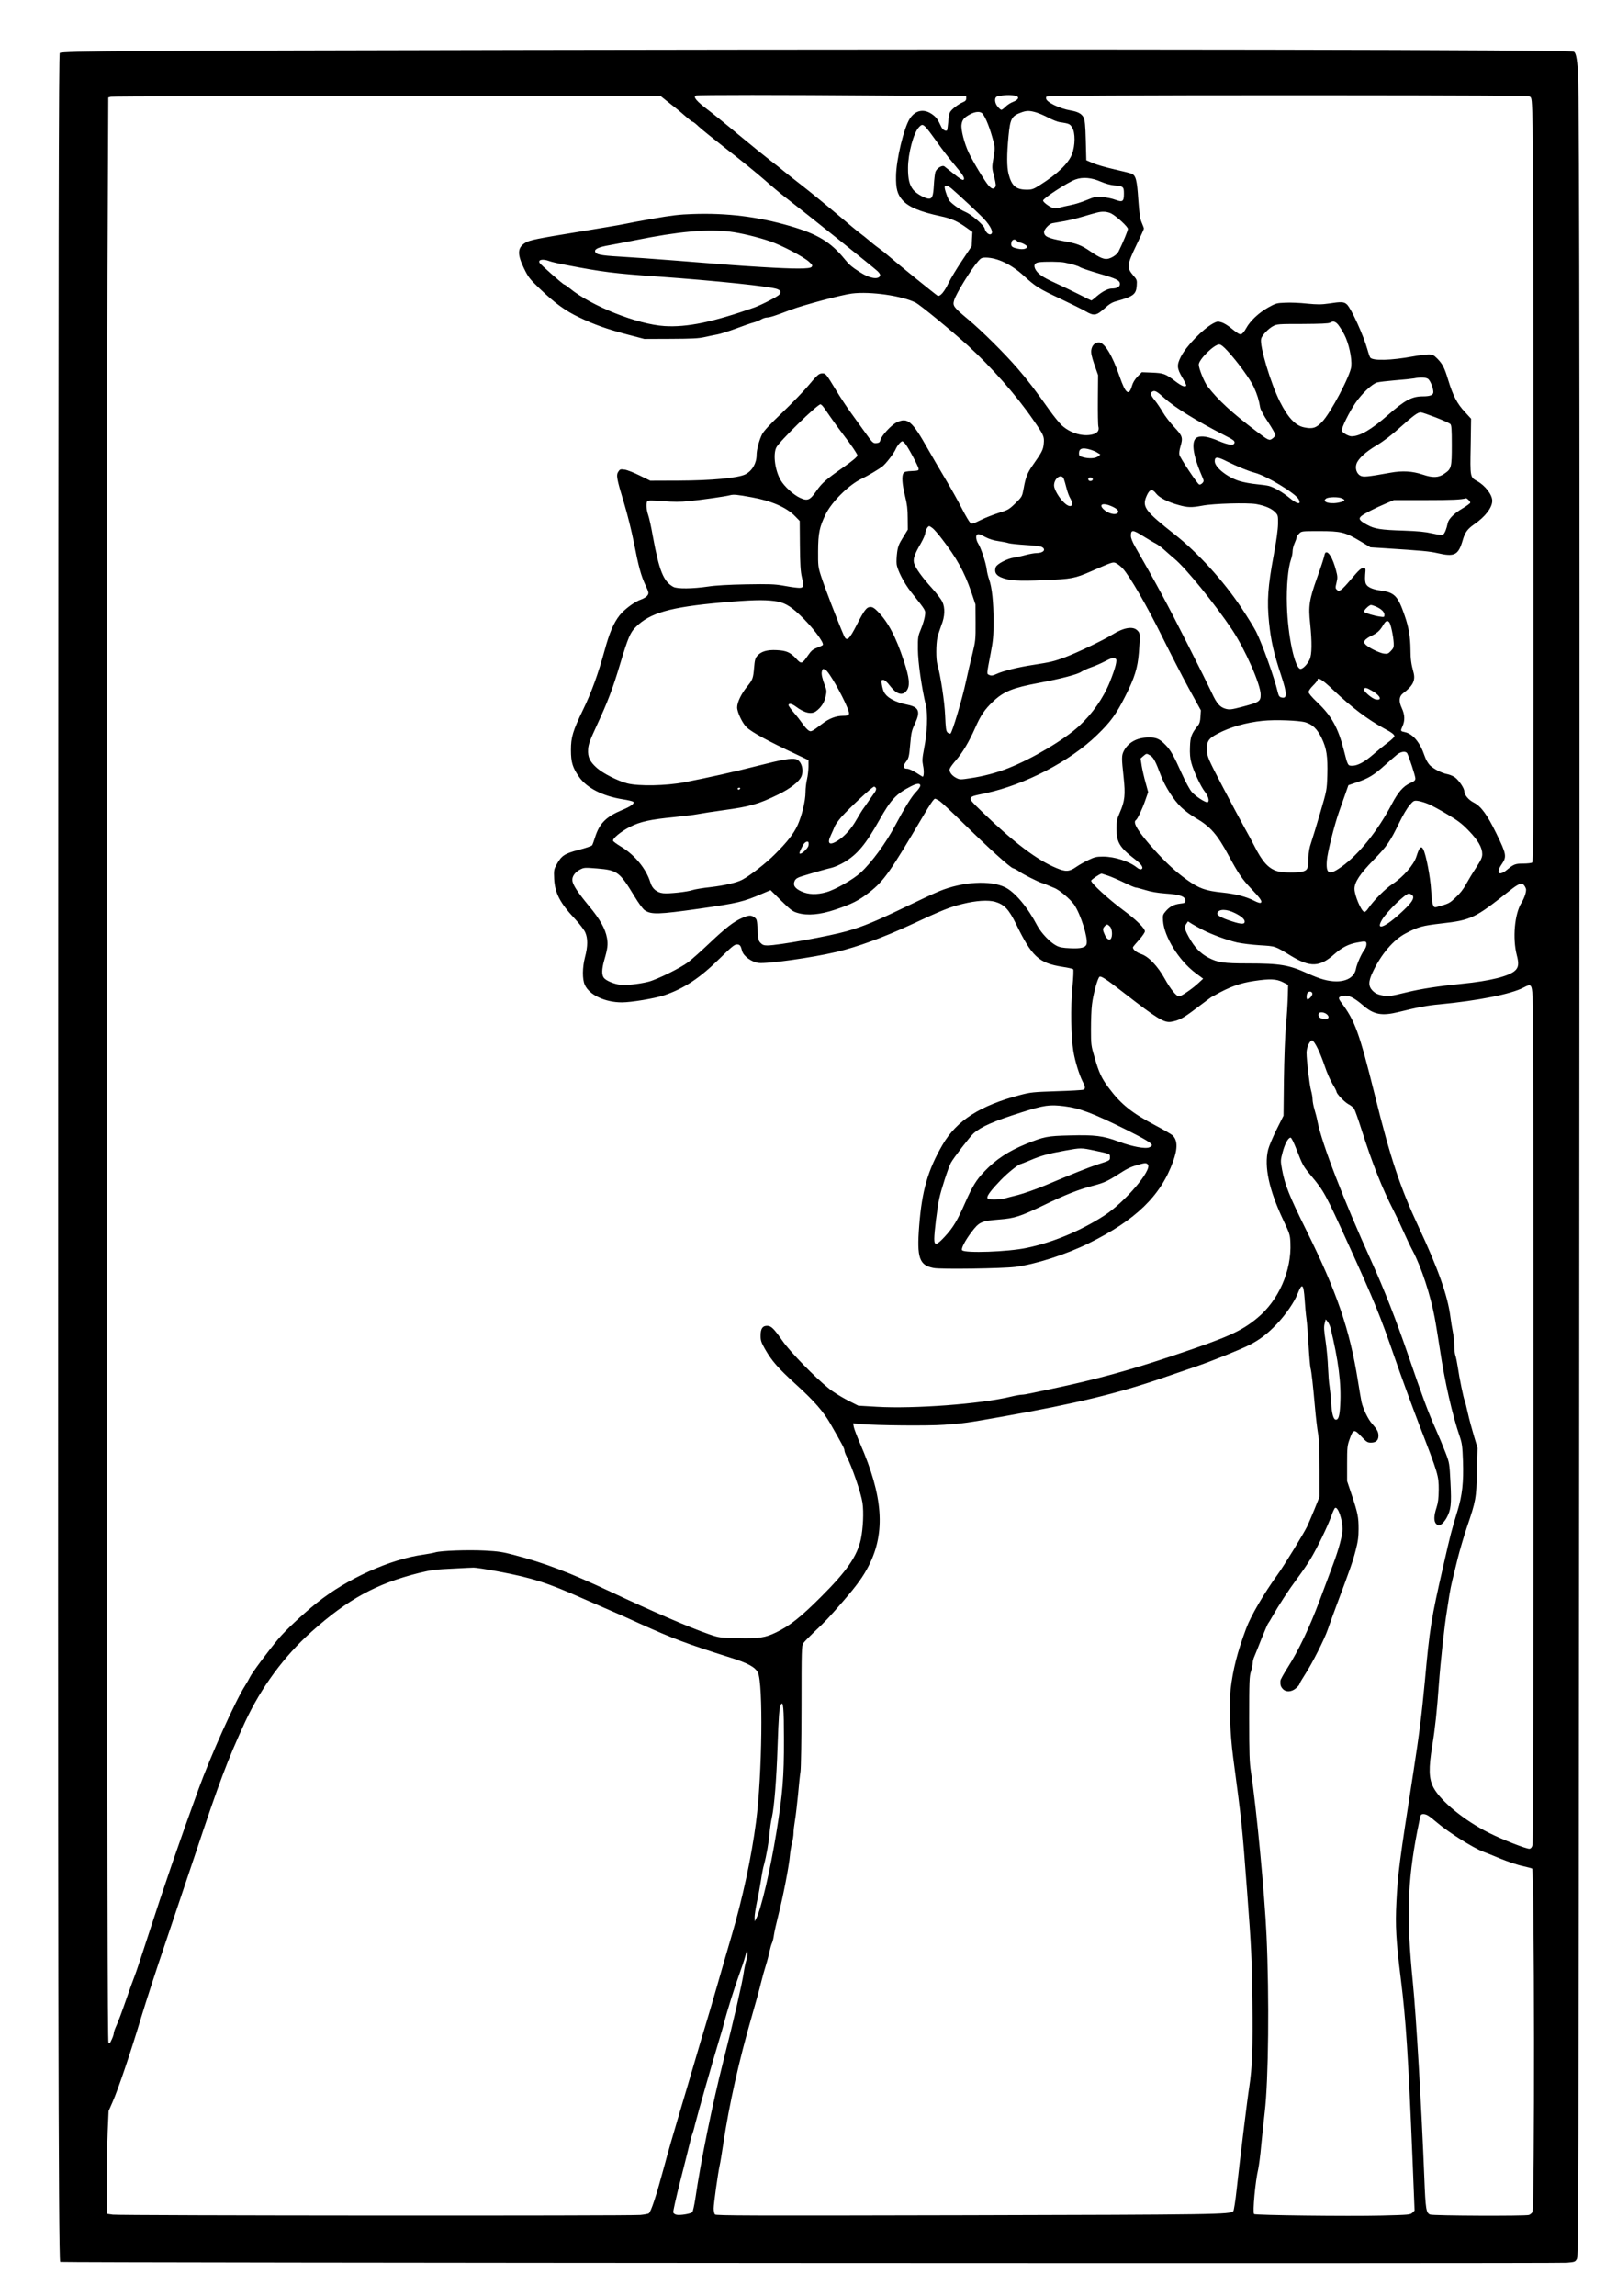 <?xml version="1.0" encoding="UTF-8" standalone="yes"?>
<svg version="1.0" xmlns="http://www.w3.org/2000/svg" width="1215pt" height="1725pt" viewBox="0 0 1620 2300" preserveAspectRatio="xMidYMid meet">
  <g transform="translate(0,2300) scale(0.1,-0.1)" fill="#000000" stroke="none">
    <path d="M5265 22500 c-3952 -7 -4635 -11 -4666 -30 -11 -7 -14 -1702 -16
-9667 -4 -9170 2 -12441 20 -12460 10 -9 14973 -17 15095 -8 80 7 83 8 100 38
16 30 17 498 23 8422 7 9085 4 13283 -12 13490 -10 138 -22 190 -43 198 -51
20 -4651 27 -10501 17z m3553 -457 l862 -6 0 -24 c0 -17 -9 -27 -36 -38 -44
-18 -110 -70 -126 -98 -7 -12 -15 -57 -18 -99 -4 -43 -9 -80 -12 -84 -13 -12
-45 7 -57 34 -36 78 -52 100 -96 130 -81 55 -164 38 -219 -45 -60 -91 -137
-410 -139 -578 -2 -124 13 -181 65 -240 60 -68 173 -116 383 -161 101 -21 167
-50 251 -110 l66 -47 -4 -72 -3 -71 -97 -145 c-53 -79 -114 -180 -134 -222
-44 -92 -87 -142 -112 -128 -19 11 -395 315 -487 395 -33 29 -76 63 -95 76
-19 13 -62 46 -95 75 -33 28 -78 64 -100 80 -22 16 -125 101 -229 190 -104 88
-257 213 -340 278 -83 64 -171 134 -195 154 -24 21 -83 67 -130 103 -47 36
-192 153 -321 260 -129 108 -264 217 -300 244 -121 91 -160 136 -127 149 18 8
868 8 1845 0z m1345 0 c54 -8 48 -39 -13 -63 -25 -9 -59 -31 -76 -49 -17 -17
-36 -31 -42 -31 -5 0 -22 14 -36 31 -34 40 -36 96 -3 104 68 14 118 17 170 8z
m5163 -10 c21 -12 22 -20 29 -305 4 -161 8 -1883 8 -3826 2 -3130 0 -3534 -13
-3542 -8 -5 -48 -10 -88 -10 -81 0 -96 -6 -164 -62 -82 -68 -115 -33 -52 57
51 75 46 100 -54 305 -93 190 -153 273 -227 311 -53 27 -95 78 -95 114 0 31
-58 115 -97 141 -18 12 -50 25 -70 29 -57 10 -140 53 -178 90 -20 21 -41 58
-54 97 -44 131 -115 216 -194 234 -47 10 -48 11 -27 57 27 59 25 117 -6 184
-32 68 -28 118 12 148 101 76 128 131 104 215 -21 76 -29 131 -29 222 -1 128
-18 227 -58 341 -69 201 -101 233 -248 253 -73 10 -124 33 -139 63 -10 18 -12
47 -9 94 6 67 6 67 -20 67 -21 0 -45 -22 -117 -107 -101 -119 -122 -135 -147
-110 -15 14 -15 22 -3 71 12 49 11 63 -5 123 -32 121 -76 196 -105 178 -4 -3
-11 -20 -14 -39 -4 -18 -35 -115 -71 -214 -79 -222 -88 -282 -69 -459 19 -185
18 -308 -5 -358 -22 -48 -67 -95 -91 -95 -57 0 -128 327 -137 635 -6 191 11
378 42 465 8 23 15 59 15 79 0 20 9 56 20 80 11 24 20 50 20 58 0 7 11 25 25
38 24 25 26 25 203 25 217 0 259 -10 410 -101 l102 -61 142 -9 c374 -24 449
-31 528 -49 173 -40 210 -21 254 128 22 78 48 113 112 158 113 77 184 169 184
238 0 61 -70 152 -151 197 -71 39 -71 39 -65 350 l4 275 -64 70 c-75 80 -117
160 -164 314 -39 129 -57 163 -110 218 -38 37 -47 42 -89 42 -25 0 -95 -9
-155 -20 -219 -40 -395 -45 -427 -13 -5 5 -18 41 -29 81 -40 143 -162 411
-206 453 -29 27 -57 28 -180 9 -77 -11 -113 -11 -220 -1 -71 8 -169 12 -219 9
-84 -3 -95 -6 -170 -48 -94 -53 -180 -134 -220 -207 -15 -29 -37 -55 -47 -59
-20 -6 -30 0 -113 66 -27 22 -67 46 -89 52 -34 10 -43 9 -80 -10 -104 -56
-272 -228 -326 -336 -42 -83 -39 -116 14 -206 25 -41 42 -78 40 -82 -11 -18
-45 -5 -105 40 -103 79 -121 85 -237 90 l-103 4 -43 -44 c-27 -28 -47 -62 -55
-91 -31 -108 -64 -82 -125 94 -72 210 -151 339 -206 339 -41 0 -70 -29 -77
-76 -4 -31 4 -66 31 -146 l37 -105 -2 -244 c-1 -134 1 -256 5 -271 11 -39 -8
-66 -57 -79 -95 -25 -219 10 -307 88 -25 23 -83 94 -129 159 -141 199 -214
295 -317 414 -133 154 -355 374 -497 493 -146 122 -154 134 -138 190 20 67
168 308 242 392 26 30 37 35 73 35 117 -1 256 -67 380 -180 123 -112 151 -130
375 -235 108 -51 220 -107 249 -124 80 -47 107 -43 185 28 51 46 78 63 124 75
167 47 195 68 201 153 4 58 3 61 -37 107 -64 74 -60 107 34 301 41 85 75 159
75 165 0 6 -10 32 -21 58 -17 38 -24 83 -35 233 -13 198 -25 241 -67 259 -12
6 -90 25 -173 44 -84 19 -181 47 -216 63 l-65 28 -5 196 c-4 156 -9 203 -22
232 -19 38 -56 58 -131 71 -112 19 -245 85 -245 121 0 8 1 16 3 17 14 10 778
14 2622 14 1715 -1 2205 -4 2221 -13z m-8601 -80 c61 -47 131 -106 157 -130
26 -23 52 -43 58 -43 6 0 32 -21 58 -46 26 -25 155 -129 287 -232 132 -102
298 -237 370 -300 71 -63 168 -144 215 -180 229 -177 899 -714 925 -741 24
-26 27 -35 19 -49 -22 -34 -106 -18 -194 39 -84 53 -112 77 -155 130 -142 175
-273 254 -550 335 -325 94 -631 132 -976 120 -130 -4 -215 -14 -395 -46 -126
-22 -258 -47 -294 -55 -36 -8 -234 -41 -440 -75 -430 -70 -503 -85 -546 -111
-80 -49 -84 -112 -16 -254 45 -93 57 -108 160 -207 155 -148 257 -222 397
-288 150 -72 277 -117 486 -172 l164 -43 265 1 c212 1 280 4 340 18 41 9 98
21 126 26 29 5 112 31 185 58 74 28 154 56 179 62 25 7 59 20 76 31 17 10 44
19 60 19 29 1 80 17 239 78 126 47 510 150 610 162 186 23 501 -22 638 -91 48
-25 353 -275 526 -432 232 -212 483 -496 652 -742 107 -154 112 -167 106 -237
-5 -62 -19 -88 -107 -213 -57 -80 -75 -127 -95 -240 -15 -79 -15 -80 -82 -146
-64 -62 -74 -68 -169 -97 -56 -18 -138 -50 -183 -73 -79 -39 -83 -40 -102 -23
-10 9 -47 72 -81 138 -33 67 -109 202 -168 301 -59 99 -138 234 -175 300 -158
280 -202 317 -312 264 -52 -25 -150 -131 -161 -173 -7 -25 -14 -32 -39 -34
-37 -4 -39 -1 -128 123 -36 50 -95 133 -133 185 -38 52 -102 149 -142 215
-104 171 -107 175 -140 175 -35 0 -48 -11 -148 -130 -44 -52 -159 -171 -256
-264 -121 -115 -185 -184 -201 -216 -29 -58 -55 -155 -55 -207 0 -83 -44 -159
-112 -194 -73 -37 -339 -62 -668 -63 l-285 -1 -106 52 c-58 29 -126 56 -151
59 -42 6 -47 4 -63 -20 -23 -35 -18 -67 56 -311 34 -112 77 -285 99 -396 48
-247 72 -334 117 -431 34 -73 35 -79 20 -102 -9 -13 -37 -31 -62 -40 -65 -21
-168 -98 -217 -159 -61 -78 -102 -174 -152 -357 -62 -226 -131 -418 -215 -590
-102 -211 -121 -275 -121 -403 0 -123 17 -177 83 -271 77 -109 235 -190 435
-222 54 -8 101 -20 107 -25 16 -16 -25 -47 -111 -82 -164 -69 -229 -134 -274
-279 -11 -35 -23 -68 -28 -75 -4 -7 -65 -28 -135 -46 -144 -38 -172 -58 -222
-149 -25 -46 -27 -56 -23 -141 7 -143 60 -244 210 -403 44 -47 89 -106 101
-132 27 -60 27 -140 -2 -249 -27 -104 -28 -222 -2 -278 45 -101 204 -175 371
-175 96 0 328 39 425 71 197 67 357 172 556 369 115 113 147 140 170 140 32 0
40 -10 54 -65 13 -51 93 -110 163 -120 85 -11 537 52 782 110 213 51 465 143
740 270 324 151 395 179 524 211 138 34 256 41 327 21 91 -27 137 -76 209
-223 159 -327 227 -390 464 -428 55 -8 103 -19 108 -24 5 -5 2 -83 -8 -183
-19 -198 -14 -495 10 -639 16 -99 58 -234 92 -302 29 -56 30 -73 7 -83 -10 -4
-130 -11 -268 -15 -233 -8 -258 -10 -365 -38 -402 -106 -634 -255 -776 -497
-147 -252 -208 -461 -235 -815 -25 -320 1 -394 146 -421 73 -14 685 -5 815 11
204 26 508 124 736 236 474 234 723 476 847 821 47 131 45 213 -6 261 -12 11
-87 55 -167 97 -242 128 -349 214 -471 377 -73 98 -99 153 -143 307 -35 118
-36 129 -36 284 0 89 4 200 10 245 12 103 58 272 77 279 18 7 71 -28 243 -162
332 -258 403 -301 472 -290 81 14 121 35 255 137 75 57 142 106 149 111 8 4
22 11 32 17 147 84 258 124 395 144 159 24 223 21 288 -11 l54 -28 -3 -120
c-2 -66 -10 -199 -19 -295 -9 -101 -17 -327 -20 -535 l-4 -360 -70 -140 c-38
-77 -76 -167 -84 -200 -42 -168 9 -405 152 -707 64 -135 68 -148 71 -226 13
-280 -119 -579 -332 -754 -161 -133 -297 -194 -841 -376 -428 -144 -781 -241
-1194 -328 -91 -19 -195 -41 -231 -49 -36 -8 -78 -15 -94 -15 -15 0 -65 -9
-110 -20 -303 -73 -970 -123 -1340 -101 l-187 11 -111 56 c-61 32 -145 84
-186 118 -135 108 -384 363 -460 472 -93 132 -116 154 -158 154 -45 0 -64 -29
-64 -100 0 -47 7 -67 43 -131 70 -122 131 -192 317 -361 178 -162 270 -268
339 -388 119 -208 141 -249 141 -266 0 -11 9 -37 20 -58 54 -100 146 -369 161
-468 14 -94 6 -256 -16 -363 -36 -170 -140 -321 -400 -580 -203 -203 -313
-290 -450 -356 -110 -53 -167 -62 -385 -57 -184 4 -185 4 -295 42 -197 69
-547 220 -975 421 -412 194 -661 289 -970 370 -113 30 -160 37 -292 44 -171 9
-443 -1 -497 -18 -19 -6 -70 -15 -115 -22 -335 -45 -770 -242 -1072 -484 -143
-115 -315 -276 -388 -364 -99 -119 -263 -339 -282 -380 -9 -19 -31 -58 -49
-86 -97 -152 -342 -695 -466 -1036 -189 -518 -344 -970 -494 -1434 -69 -214
-135 -412 -147 -440 -11 -27 -51 -137 -88 -245 -37 -107 -79 -220 -94 -250
-14 -30 -26 -64 -26 -75 0 -11 -9 -40 -21 -64 -15 -35 -22 -42 -32 -32 -9 9
-13 1717 -15 7969 -1 4376 1 8758 5 9737 l8 1779 25 7 c14 4 1258 7 2765 8
l2741 1 109 -87z m3656 -79 c30 -9 86 -33 124 -54 39 -20 90 -41 115 -44 93
-14 99 -17 122 -54 32 -51 31 -180 -2 -266 -35 -92 -146 -199 -319 -308 -67
-43 -81 -48 -133 -48 -109 0 -152 37 -183 155 -19 73 -19 195 -1 383 17 177
31 201 134 238 49 17 78 17 143 -2z m-539 -11 c34 -39 77 -149 113 -287 13
-53 13 -69 -2 -157 -16 -97 -16 -101 7 -189 18 -72 20 -93 10 -105 -19 -23
-35 -18 -68 19 -38 44 -152 233 -197 327 -44 94 -79 229 -72 281 6 48 27 72
87 104 54 28 101 30 122 7z m-564 -141 c15 -15 61 -77 104 -137 42 -61 117
-159 168 -220 102 -121 119 -150 103 -166 -7 -7 -36 10 -94 57 -46 37 -90 72
-97 77 -22 17 -80 -20 -91 -57 -5 -17 -12 -75 -15 -129 -6 -109 -16 -137 -49
-137 -37 0 -125 49 -156 87 -40 48 -55 111 -54 223 1 144 55 347 108 404 30
33 40 33 73 -2z m1751 -542 c45 -19 98 -34 135 -37 90 -8 96 -13 96 -82 0 -80
-12 -89 -86 -62 -30 12 -88 24 -127 27 -67 6 -78 4 -160 -30 -48 -20 -120 -43
-160 -50 -40 -8 -91 -20 -114 -26 -34 -10 -49 -10 -74 1 -36 14 -89 56 -89 70
0 22 246 183 325 211 73 27 161 19 254 -22z m-1492 -72 c67 -57 276 -252 317
-296 76 -81 104 -146 71 -159 -21 -7 -52 23 -60 58 -7 33 -133 141 -193 166
-59 24 -151 92 -166 121 -23 44 -47 123 -41 133 11 17 34 9 72 -23z m1595
-246 c55 -29 168 -133 168 -155 0 -17 -47 -132 -93 -225 -14 -29 -57 -60 -98
-72 -43 -13 -87 5 -185 72 -90 62 -137 80 -269 103 -154 28 -195 46 -195 91 0
27 52 82 83 88 12 2 64 11 114 20 51 9 132 28 180 43 160 47 178 52 218 52 23
1 57 -7 77 -17z m-3822 -182 c113 -14 282 -55 405 -97 118 -41 330 -152 389
-204 35 -32 39 -38 27 -53 -18 -21 -167 -21 -496 -1 -262 16 -323 21 -870 65
-203 16 -455 34 -560 40 -191 11 -237 21 -243 52 -5 25 41 44 144 62 49 9 166
31 259 50 436 88 719 113 945 86z m2880 -95 c7 -8 19 -15 27 -15 20 0 73 -29
73 -40 0 -23 -43 -33 -97 -20 -58 12 -69 25 -59 65 7 28 36 34 56 10z m-4685
-201 c22 -8 99 -26 170 -39 357 -69 483 -85 915 -115 573 -41 1133 -99 1198
-126 26 -11 33 -19 30 -36 -2 -18 -26 -35 -103 -75 -55 -29 -125 -61 -155 -72
-421 -148 -675 -201 -903 -187 -272 17 -733 201 -949 378 -26 21 -50 38 -55
38 -11 0 -236 198 -247 217 -18 33 33 42 99 17z m5161 -14 c82 -17 140 -35
155 -47 8 -6 89 -34 181 -61 186 -54 218 -70 218 -107 0 -28 -30 -45 -81 -45
-39 0 -96 -30 -154 -80 -25 -22 -48 -40 -50 -40 -3 0 -60 28 -128 63 -67 34
-176 86 -242 116 -124 56 -175 93 -196 142 -14 35 -1 56 39 62 56 8 211 7 258
-3z m2736 -617 c14 -16 44 -62 66 -104 45 -87 78 -235 70 -320 -9 -90 -205
-463 -293 -555 -59 -62 -97 -73 -183 -54 -86 19 -159 98 -239 256 -93 185
-206 562 -188 631 8 34 72 101 119 126 39 21 54 22 296 22 177 1 261 4 275 13
31 18 49 14 77 -15z m-1102 -270 c103 -113 227 -284 263 -363 33 -73 50 -128
62 -201 3 -21 36 -83 81 -149 41 -63 73 -120 72 -128 -2 -8 -15 -24 -29 -34
-32 -24 -39 -21 -154 66 -251 189 -392 319 -497 456 -34 44 -88 179 -88 218 0
51 153 202 205 202 16 0 43 -21 85 -67z m2007 -278 c22 -16 53 -92 53 -132 0
-30 -32 -43 -104 -43 -111 0 -181 -38 -353 -189 -164 -144 -279 -211 -362
-211 -30 0 -89 33 -98 55 -8 21 75 190 138 281 65 94 167 190 216 203 20 6
102 15 182 22 80 6 164 15 186 19 65 13 119 11 142 -5z m-2642 -192 c105 -95
322 -229 603 -373 87 -44 103 -56 100 -74 -5 -32 -57 -26 -163 19 -97 41 -164
52 -207 36 -68 -26 -52 -169 43 -388 22 -50 22 -53 5 -72 -10 -11 -24 -17 -32
-14 -19 7 -189 263 -198 297 -4 15 0 49 9 78 28 95 24 109 -59 198 -41 44 -94
112 -117 152 -23 40 -60 94 -81 120 -42 51 -47 72 -21 87 23 12 44 1 118 -66z
m-3423 -80 c9 -10 41 -56 73 -103 32 -47 93 -131 136 -187 80 -103 139 -191
139 -205 0 -13 -53 -58 -150 -125 -163 -114 -207 -153 -259 -228 -66 -96 -90
-106 -165 -72 -66 30 -157 113 -194 176 -57 97 -79 257 -45 328 28 59 411 433
443 433 4 0 14 -8 22 -17z m6142 -114 c72 -28 138 -58 146 -66 12 -11 15 -48
15 -211 0 -224 -4 -238 -72 -285 -60 -43 -117 -45 -218 -11 -105 35 -203 41
-325 19 -234 -42 -270 -45 -300 -30 -38 19 -56 73 -40 119 17 51 90 119 203
186 66 39 149 102 232 177 138 123 179 153 209 153 10 0 77 -23 150 -51z
m-5317 -261 c27 -29 133 -227 136 -253 2 -18 -5 -20 -68 -23 -51 -2 -73 -7
-82 -19 -21 -27 -15 -113 14 -230 21 -85 27 -133 27 -223 l1 -115 -48 -78
c-40 -64 -51 -90 -59 -150 -5 -39 -8 -92 -5 -116 6 -59 74 -191 141 -276 158
-200 149 -185 143 -240 -3 -27 -20 -86 -38 -130 -32 -77 -34 -84 -33 -210 1
-129 37 -380 80 -560 21 -89 14 -271 -18 -433 -19 -100 -20 -121 -10 -172 11
-50 8 -110 -4 -110 -2 0 -31 18 -65 40 -36 23 -74 40 -91 40 -39 0 -45 24 -16
63 33 43 36 53 48 192 9 104 15 130 45 194 59 124 43 168 -73 192 -124 25
-206 70 -236 128 -8 14 -17 48 -21 74 -7 43 -6 47 14 47 14 0 37 -20 67 -59
68 -88 126 -104 168 -48 35 48 28 127 -29 297 -79 241 -157 388 -259 493 -34
35 -53 47 -75 47 -38 0 -62 -30 -135 -174 -79 -155 -103 -176 -131 -113 -57
130 -194 485 -231 602 -27 84 -29 101 -28 245 1 180 14 241 76 369 63 128 236
298 363 357 57 27 167 92 208 124 36 29 114 131 132 174 14 33 51 76 65 76 4
0 16 -10 27 -22z m1857 -62 c26 -8 59 -22 73 -32 l27 -17 -23 -18 c-26 -22
-94 -25 -153 -8 -33 9 -38 14 -38 39 0 49 35 60 114 36z m1371 -119 c99 -49
213 -96 275 -112 118 -30 408 -206 440 -265 32 -59 -13 -52 -95 16 -68 55
-142 98 -200 116 -16 5 -74 13 -127 18 -53 5 -129 19 -168 31 -123 37 -250
138 -250 199 0 48 25 48 125 -3z m-1637 -174 c6 -16 18 -57 27 -93 9 -36 25
-80 36 -98 49 -84 2 -112 -68 -39 -48 48 -93 129 -93 164 0 74 75 125 98 66z
m290 0 c5 -17 -26 -29 -40 -15 -6 6 -7 15 -3 22 9 14 37 9 43 -7z m636 -148
c31 -40 118 -85 226 -114 88 -25 128 -26 235 -6 113 22 451 31 540 16 88 -16
155 -44 191 -82 28 -29 29 -35 28 -117 -1 -56 -16 -167 -43 -311 -59 -318 -69
-461 -47 -676 19 -183 46 -304 121 -530 62 -187 62 -237 2 -221 -20 5 -27 16
-37 58 -33 141 -153 475 -215 600 -20 40 -88 150 -150 243 -177 266 -435 550
-665 731 -296 233 -329 276 -285 381 31 74 58 82 99 28z m-4053 -36 c196 -35
348 -101 433 -188 l48 -49 2 -243 c2 -189 6 -261 19 -318 24 -102 19 -115 -47
-108 -28 2 -94 12 -146 22 -80 14 -137 16 -365 12 -174 -3 -309 -11 -380 -22
-156 -23 -311 -25 -350 -3 -98 54 -141 160 -205 509 -16 92 -37 186 -46 210
-19 54 -23 124 -8 139 9 9 49 9 157 0 106 -8 175 -8 254 0 131 13 377 48 418
60 35 9 70 6 216 -21z m5914 -11 c35 -16 31 -25 -12 -37 -94 -27 -198 -2 -148
35 23 17 124 19 160 2z m1267 -15 c10 -9 18 -21 18 -28 0 -6 -36 -33 -80 -59
-83 -49 -137 -104 -146 -146 -11 -56 -30 -104 -46 -114 -12 -7 -42 -4 -110 11
-69 16 -142 23 -283 28 -232 7 -295 17 -370 59 -77 42 -88 61 -55 88 30 24
134 78 245 125 l80 34 320 0 c266 0 352 4 404 18 3 0 13 -6 23 -16z m-3580
-62 c59 -25 82 -49 67 -67 -24 -29 -104 -7 -149 41 -42 45 4 60 82 26z m-1788
-222 c14 -11 55 -57 89 -102 151 -195 228 -334 298 -537 l42 -125 1 -180 c1
-171 -1 -187 -32 -315 -19 -74 -47 -196 -63 -270 -39 -183 -140 -521 -157
-528 -7 -2 -21 3 -30 12 -14 13 -18 46 -23 169 -6 140 -46 403 -79 517 -13 47
-13 196 1 262 7 29 25 85 40 125 36 88 39 176 9 237 -11 23 -56 82 -100 131
-99 109 -163 198 -180 247 -16 44 -1 92 67 208 23 41 43 86 43 100 0 26 25 70
39 70 5 0 20 -9 35 -21z m2115 -83 c47 -29 102 -62 121 -71 19 -10 58 -38 86
-64 28 -25 74 -66 103 -90 114 -95 406 -455 576 -710 129 -195 285 -548 285
-648 0 -69 -13 -77 -186 -123 -108 -28 -125 -30 -164 -20 -58 16 -91 53 -141
163 -24 51 -131 268 -240 482 -202 401 -315 610 -528 981 -26 46 -41 84 -41
106 0 65 18 64 129 -6z m-1586 -6 c36 -19 83 -34 129 -40 40 -6 87 -15 104
-21 18 -5 94 -13 170 -18 77 -4 149 -13 162 -20 46 -25 15 -61 -54 -61 -21 0
-70 -9 -108 -19 -39 -11 -91 -22 -116 -26 -67 -9 -173 -64 -184 -96 -16 -47 0
-78 51 -101 78 -34 170 -41 435 -29 273 11 308 18 468 88 218 95 220 96 249
83 16 -6 46 -30 68 -53 66 -68 246 -379 400 -692 79 -159 197 -389 263 -510
l121 -220 -4 -62 c-2 -46 -9 -70 -25 -90 -65 -82 -77 -114 -80 -213 -3 -66 1
-115 13 -159 21 -81 95 -240 135 -290 34 -43 49 -95 30 -106 -16 -10 -116 53
-159 101 -22 25 -62 99 -101 185 -78 174 -110 232 -158 282 -64 67 -97 82
-178 80 -114 -1 -201 -50 -245 -135 -23 -45 -23 -71 -2 -262 19 -176 13 -239
-39 -357 -28 -64 -32 -85 -32 -159 0 -139 31 -189 190 -311 63 -48 85 -85 57
-96 -8 -3 -27 4 -41 16 -79 64 -224 111 -342 111 -65 0 -85 -5 -145 -34 -39
-18 -95 -50 -125 -71 -68 -47 -104 -49 -198 -9 -194 81 -421 253 -732 552
-117 113 -134 132 -124 148 11 19 16 21 149 49 394 85 846 320 1115 582 137
132 192 208 283 388 94 185 125 286 137 437 14 184 14 195 -15 223 -44 45
-136 30 -250 -41 -92 -57 -354 -182 -476 -228 -114 -42 -142 -48 -319 -76
-151 -23 -297 -59 -367 -91 -37 -17 -51 -19 -71 -10 -28 13 -29 -4 14 221 24
124 28 170 28 320 0 190 -16 336 -44 415 -10 28 -22 75 -25 105 -9 66 -55 207
-84 254 -21 33 -27 76 -14 89 12 12 29 8 86 -23z m-2115 -640 c93 -12 153 -44
249 -134 123 -114 256 -287 236 -307 -5 -5 -32 -18 -59 -28 -40 -15 -57 -29
-89 -76 -60 -87 -67 -89 -117 -34 -60 65 -98 82 -196 87 -97 5 -157 -13 -196
-58 -20 -24 -25 -45 -31 -117 -9 -108 -14 -121 -69 -189 -59 -72 -101 -159
-101 -210 0 -47 53 -159 94 -198 53 -51 217 -140 499 -272 l122 -58 0 -65 c-1
-36 -7 -93 -15 -126 -8 -33 -15 -92 -15 -131 0 -84 -36 -234 -79 -329 -39 -85
-103 -168 -226 -290 -91 -92 -254 -218 -331 -258 -57 -29 -175 -56 -317 -73
-77 -8 -157 -22 -178 -29 -50 -18 -240 -39 -296 -32 -63 7 -109 46 -127 107
-41 136 -155 276 -295 360 -41 25 -77 51 -79 58 -7 23 81 95 170 140 102 52
204 74 438 97 91 9 199 22 240 30 41 8 158 26 260 40 263 36 349 60 545 156
124 60 215 132 235 185 26 67 -4 157 -56 170 -46 12 -137 -4 -376 -65 -246
-63 -511 -122 -743 -167 -182 -35 -456 -40 -570 -11 -97 26 -240 98 -303 153
-73 64 -95 111 -90 188 3 51 18 91 87 240 110 237 160 368 237 626 77 255 98
304 153 359 142 142 345 200 861 246 294 26 418 29 528 15z m6023 -54 c55 -23
89 -55 89 -83 0 -25 -2 -26 -47 -19 -53 7 -143 34 -157 47 -10 9 49 69 69 69
7 0 28 -6 46 -14z m138 -160 c15 -17 41 -143 44 -207 2 -41 -2 -52 -28 -79
-26 -28 -35 -31 -69 -27 -46 6 -156 60 -185 91 -19 20 -19 24 -6 43 8 11 36
31 62 43 59 27 88 53 120 108 26 44 43 52 62 28z m-2741 -365 c18 -11 -3 -92
-59 -232 -65 -161 -175 -319 -311 -444 -146 -134 -463 -323 -703 -418 -117
-47 -254 -83 -384 -102 -97 -15 -105 -15 -139 2 -47 23 -76 64 -67 92 3 12 30
49 59 82 69 79 134 188 195 326 57 130 96 187 184 270 105 98 195 134 457 183
219 41 389 86 423 111 16 11 59 31 96 44 38 13 99 39 137 59 71 37 90 42 112
27z m-2907 -111 c34 -18 165 -248 220 -383 27 -68 21 -77 -47 -77 -67 0 -138
-27 -204 -78 -113 -85 -115 -86 -144 -65 -13 10 -39 39 -57 66 -18 26 -56 75
-86 109 -29 34 -53 67 -53 75 0 21 33 15 71 -13 88 -66 159 -83 206 -47 50 37
83 88 95 147 11 50 10 63 -6 104 -29 78 -39 120 -32 147 7 28 10 29 37 15z
m5086 -201 c184 -174 345 -296 509 -385 79 -42 104 -62 104 -79 0 -7 -30 -36
-67 -64 -38 -28 -102 -80 -143 -116 -88 -77 -159 -115 -212 -115 -45 0 -45 0
-84 153 -57 226 -124 347 -268 483 -54 51 -86 90 -86 102 0 12 20 41 45 65 25
25 45 50 45 56 0 34 51 1 157 -100z m390 -9 c84 -48 105 -101 34 -85 -38 8
-127 87 -117 103 11 18 26 15 83 -18z m-669 -315 c73 -22 118 -66 163 -158 50
-104 62 -185 57 -371 -5 -151 -5 -151 -71 -376 -36 -124 -77 -258 -91 -299
-18 -52 -26 -97 -27 -150 -1 -105 -8 -124 -49 -138 -49 -17 -207 -16 -264 1
-89 27 -150 95 -231 256 -21 41 -66 125 -100 185 -34 61 -131 243 -216 405
-146 280 -153 298 -157 360 -5 93 14 123 109 172 123 65 284 111 449 128 124
13 364 4 428 -15z m1021 -312 c19 -37 81 -226 81 -250 0 -20 -10 -28 -54 -48
-67 -30 -119 -89 -182 -209 -142 -270 -329 -503 -505 -629 -123 -87 -156 -73
-146 62 5 77 75 356 121 486 14 39 41 115 60 170 l35 100 88 30 c116 40 168
72 276 169 49 44 105 93 125 109 41 31 87 36 101 10z m-2574 -21 c32 -20 53
-60 105 -199 42 -111 128 -246 203 -318 35 -34 101 -83 147 -109 146 -85 216
-164 332 -381 93 -172 131 -229 219 -322 95 -100 116 -130 102 -144 -7 -7 -30
-1 -73 21 -79 40 -183 66 -312 80 -169 17 -236 41 -356 127 -114 82 -206 167
-324 297 -162 179 -224 279 -188 301 16 10 64 111 95 201 l28 80 -26 95 c-15
52 -32 127 -39 168 l-11 74 27 24 c33 28 33 28 71 5z m-2305 -302 c0 -11 -20
-40 -44 -64 -42 -43 -113 -157 -211 -341 -92 -173 -235 -367 -343 -466 -73
-67 -255 -171 -342 -195 -97 -28 -182 -25 -253 8 -66 31 -85 63 -65 106 10 20
27 31 68 44 109 34 256 76 305 87 28 7 82 31 120 53 134 79 218 180 355 424
115 205 168 262 315 337 62 32 95 35 95 7z m-444 -25 c4 -8 -1 -25 -10 -38 -9
-12 -33 -47 -54 -77 -20 -30 -49 -71 -63 -90 -14 -19 -45 -70 -69 -112 -49
-87 -118 -165 -187 -208 -83 -53 -110 -31 -69 54 13 28 30 66 37 85 7 19 38
62 68 97 83 93 310 304 327 304 8 0 17 -7 20 -15z m-1361 -5 c-3 -5 -10 -10
-16 -10 -5 0 -9 5 -9 10 0 6 7 10 16 10 8 0 12 -4 9 -10z m1995 -121 c19 -12
122 -108 230 -214 258 -254 479 -454 510 -462 14 -3 39 -17 56 -29 33 -26 194
-107 234 -119 14 -4 43 -15 65 -25 22 -9 47 -20 55 -23 51 -18 163 -113 202
-169 66 -98 139 -331 124 -393 -9 -36 -54 -48 -163 -43 -76 3 -108 9 -141 27
-62 32 -152 127 -191 201 -95 182 -223 335 -322 383 -147 72 -427 56 -657 -39
-48 -19 -202 -91 -342 -159 -303 -146 -418 -193 -582 -241 -180 -51 -693 -144
-800 -144 -35 0 -50 6 -69 26 -21 22 -24 37 -29 130 -5 97 -7 107 -30 124 -33
26 -58 25 -126 -5 -85 -37 -163 -98 -329 -255 -82 -78 -177 -162 -210 -187
-76 -58 -314 -175 -397 -196 -108 -27 -240 -39 -302 -28 -59 11 -124 40 -145
65 -24 29 -23 88 2 176 35 120 40 160 28 226 -17 93 -71 188 -180 319 -109
132 -158 205 -166 250 -8 41 24 89 76 115 40 21 47 21 172 11 203 -17 224 -33
373 -278 42 -70 84 -127 103 -140 66 -45 136 -43 551 16 384 55 438 68 632
152 l78 33 107 -106 c97 -95 114 -108 167 -123 96 -28 222 -17 371 33 169 56
242 93 348 177 143 112 207 204 532 755 71 121 111 180 123 180 4 0 23 -10 42
-21z m4896 -31 c33 -13 120 -60 193 -104 108 -64 149 -95 218 -167 92 -96 133
-167 133 -232 0 -33 -12 -59 -61 -135 -34 -51 -79 -126 -101 -166 -25 -48 -61
-94 -104 -133 -63 -60 -67 -62 -195 -97 -32 -9 -42 24 -51 169 -8 133 -51 357
-79 410 -21 39 -39 21 -68 -71 -26 -84 -133 -207 -241 -277 -70 -46 -185 -161
-237 -237 -20 -30 -38 -46 -46 -42 -32 12 -97 168 -97 231 0 67 55 150 190
288 136 140 166 183 259 375 33 69 79 147 103 174 39 46 44 48 82 44 23 -3 68
-16 102 -30z m-6205 -390 c3 -29 -4 -45 -34 -75 -27 -29 -57 -43 -57 -28 0 14
33 81 47 97 19 21 42 24 44 6z m2997 -328 c34 -11 107 -43 163 -70 56 -28 109
-50 118 -50 9 0 52 -12 96 -25 53 -17 121 -29 203 -35 143 -10 197 -29 197
-70 0 -23 -5 -26 -50 -31 -64 -8 -104 -28 -145 -75 -30 -35 -32 -41 -28 -98
11 -159 159 -397 324 -521 l78 -58 -51 -47 c-62 -57 -169 -130 -191 -130 -26
0 -85 72 -142 175 -71 128 -163 225 -238 249 -45 15 -82 45 -82 67 0 4 27 37
60 73 33 37 60 76 60 87 0 31 -84 114 -213 210 -148 109 -329 275 -325 298 2
11 79 64 104 71 0 0 28 -9 62 -20z m4181 -112 c13 -23 13 -34 3 -73 -7 -25
-24 -64 -38 -86 -70 -111 -92 -357 -48 -526 22 -83 18 -120 -14 -152 -58 -58
-252 -107 -537 -135 -230 -23 -406 -50 -550 -85 -168 -41 -189 -44 -253 -30
-41 8 -65 20 -89 44 -46 46 -45 96 2 193 85 179 208 321 330 384 126 66 166
76 353 98 302 34 338 52 687 329 99 79 128 86 154 39z m-1134 -81 c29 -22 11
-62 -58 -130 -183 -182 -317 -249 -242 -121 48 82 234 263 271 264 5 0 18 -6
29 -13z m-1772 -183 c63 -31 97 -61 97 -85 0 -28 -33 -28 -126 2 -109 35 -156
62 -147 85 15 41 92 40 176 -2z m-323 -168 c89 -46 244 -103 343 -126 45 -10
148 -23 228 -28 161 -10 149 -6 311 -105 196 -119 290 -115 439 18 71 63 140
99 223 114 90 17 96 15 96 -18 0 -15 -9 -40 -20 -54 -28 -35 -77 -144 -85
-190 -15 -80 -86 -126 -194 -127 -84 0 -163 22 -291 80 -187 85 -274 100 -601
100 -239 0 -299 9 -391 57 -82 43 -141 104 -196 204 -46 84 -50 103 -26 137
l16 23 41 -26 c23 -14 71 -40 107 -59z m-930 34 c20 -20 27 -80 14 -114 -12
-31 -44 -18 -64 27 -24 52 -25 65 -3 89 21 23 28 23 53 -2z m4235 -703 c12
-156 11 -8457 -1 -8497 -6 -24 -17 -36 -30 -38 -28 -4 -271 91 -404 158 -249
124 -488 320 -559 456 -47 90 -49 190 -11 424 27 161 47 349 65 605 17 232 56
589 81 740 8 50 19 122 25 160 6 39 19 104 29 145 10 41 35 140 54 220 20 80
61 219 91 309 91 267 96 293 102 562 l6 236 -36 119 c-20 66 -48 170 -62 233
-14 63 -28 118 -31 123 -10 15 -55 234 -68 328 -8 52 -19 108 -25 123 -6 16
-11 59 -11 96 0 38 -6 99 -14 137 -8 38 -19 108 -25 155 -27 210 -124 484
-316 894 -187 400 -285 693 -441 1325 -157 631 -199 745 -336 928 -36 48 -32
59 25 69 48 7 105 -21 193 -97 106 -93 188 -108 355 -67 193 48 293 67 409 77
389 37 721 103 845 169 75 40 81 34 90 -92z m-2207 31 c3 -17 -30 -58 -48 -58
-14 0 -12 54 2 68 17 17 42 11 46 -10z m143 -206 c44 -36 5 -65 -55 -42 -25 9
-35 38 -19 53 12 13 51 7 74 -11z m-89 -345 c21 -42 53 -124 72 -181 19 -58
53 -135 75 -172 23 -37 41 -73 41 -79 0 -21 81 -105 121 -126 21 -10 46 -31
55 -44 9 -14 42 -107 74 -208 110 -345 206 -587 324 -817 24 -47 67 -137 95
-201 28 -64 71 -154 96 -201 85 -160 177 -442 219 -668 14 -74 36 -214 51
-310 49 -330 126 -665 200 -880 22 -65 27 -97 32 -245 7 -212 -7 -340 -54
-495 -61 -200 -71 -238 -143 -554 -122 -533 -136 -620 -185 -1156 -34 -355
-54 -514 -115 -910 -141 -905 -155 -1011 -170 -1302 -12 -237 -4 -384 44 -768
51 -407 75 -773 117 -1798 l21 -524 -21 -21 c-21 -21 -33 -22 -315 -29 -324
-8 -1260 3 -1272 15 -16 16 12 327 42 453 7 34 21 137 29 230 9 93 25 246 36
339 38 323 46 1149 18 1765 -19 417 -101 1280 -156 1640 -15 96 -18 184 -18
535 0 372 2 426 18 474 9 30 17 68 17 83 0 16 8 48 19 71 10 23 42 103 71 177
30 74 59 142 65 150 7 8 25 38 40 65 65 115 164 267 245 376 48 64 110 154
138 201 68 112 175 334 210 433 15 43 32 80 39 82 29 10 73 -119 73 -212 0
-63 -36 -198 -93 -351 -25 -66 -86 -229 -136 -364 -100 -269 -213 -505 -321
-674 -39 -61 -71 -119 -72 -130 -3 -41 3 -61 24 -83 32 -35 88 -31 133 8 19
17 35 36 35 43 0 6 25 49 55 95 72 110 196 356 228 451 14 41 53 149 87 240
140 374 162 436 191 548 24 92 30 139 30 217 0 119 -7 156 -68 340 l-47 140 0
175 c0 160 2 181 25 244 35 101 47 104 117 28 52 -55 62 -62 97 -62 50 0 75
23 75 69 0 38 -13 63 -65 122 -39 43 -88 146 -104 214 -6 28 -22 122 -36 210
-82 517 -212 895 -519 1515 -170 343 -213 450 -242 607 -16 88 -15 91 6 172
23 86 56 146 80 146 8 0 31 -46 60 -120 60 -155 66 -166 145 -261 129 -154
143 -180 368 -674 270 -593 323 -724 472 -1155 65 -187 175 -488 245 -670 190
-491 194 -506 194 -645 -1 -89 -6 -130 -22 -180 -28 -85 -29 -141 -1 -166 19
-17 23 -17 47 -3 15 8 39 37 54 64 45 83 51 134 40 353 -10 195 -10 198 -50
302 -22 58 -67 166 -100 240 -75 168 -129 314 -277 745 -117 342 -238 650
-365 931 -280 618 -496 1177 -540 1399 -6 33 -20 88 -31 123 -10 34 -19 80
-19 100 0 21 -7 61 -15 89 -15 52 -45 301 -45 379 0 55 34 127 58 122 9 -2 33
-37 54 -81z m-2542 -577 c155 -19 285 -68 622 -235 188 -94 258 -136 258 -156
0 -5 -11 -15 -25 -21 -40 -18 -172 7 -307 57 -154 58 -238 69 -492 62 -223 -5
-257 -12 -441 -87 -171 -70 -299 -154 -411 -272 -82 -85 -121 -149 -194 -314
-78 -179 -122 -252 -207 -343 -80 -86 -103 -91 -103 -19 0 67 29 303 50 403
19 89 88 302 116 357 25 47 191 263 228 296 78 68 201 122 482 211 226 71 277
79 424 61z m308 -445 c158 -34 152 -32 152 -66 0 -33 2 -32 -128 -74 -85 -28
-250 -94 -525 -210 -87 -36 -208 -79 -270 -95 -62 -15 -125 -32 -142 -37 -16
-4 -59 -8 -95 -8 -54 0 -65 3 -68 18 -4 21 38 77 138 181 64 66 175 156 195
156 3 0 47 18 98 39 106 45 172 64 347 96 161 29 159 29 298 0z m532 -139 c45
-55 -232 -380 -439 -513 -239 -154 -514 -268 -778 -323 -185 -39 -613 -54
-644 -23 -13 13 26 91 91 178 80 106 99 115 280 130 156 12 212 31 440 140
227 110 356 161 507 200 101 27 139 44 241 109 92 60 127 77 197 97 75 22 90
23 105 5z m1571 -1353 c4 -65 12 -152 18 -193 6 -41 15 -160 21 -265 6 -104
15 -206 19 -225 11 -41 25 -170 46 -405 8 -93 22 -208 30 -255 11 -62 15 -159
15 -358 l0 -273 -51 -127 c-29 -70 -61 -145 -71 -167 -40 -81 -231 -393 -294
-480 -142 -197 -273 -421 -319 -546 -88 -235 -133 -412 -156 -609 -17 -147 -6
-448 25 -680 87 -655 89 -665 141 -1355 42 -562 46 -637 52 -1095 6 -455 -2
-666 -31 -852 -18 -110 -96 -748 -127 -1033 -12 -111 -27 -206 -33 -213 -31
-33 -159 -35 -2676 -41 -2174 -5 -2507 -4 -2517 8 -7 8 -13 35 -13 60 0 48 43
353 60 431 6 25 22 122 36 215 59 395 158 838 290 1293 36 124 76 269 88 321
13 53 35 132 49 176 14 44 30 107 37 140 7 33 18 71 25 85 7 14 15 50 19 80 4
30 25 122 46 205 45 176 106 490 114 590 3 39 13 95 21 125 8 30 15 75 15 100
0 25 7 83 15 130 8 47 21 160 30 251 8 92 19 198 25 235 5 39 10 325 10 664 0
549 1 597 18 621 9 14 59 65 109 113 110 103 145 140 293 311 139 161 199 245
256 357 167 332 141 692 -90 1221 -30 70 -58 143 -62 163 l-7 37 74 -7 c167
-14 677 -19 839 -7 196 14 223 18 585 82 723 128 1146 230 1597 385 106 36
256 88 333 114 161 55 438 166 540 217 103 52 180 110 273 207 90 94 179 222
212 307 45 113 60 101 71 -58z m258 -281 c81 -331 110 -560 98 -776 -6 -109
-17 -146 -43 -146 -25 0 -41 58 -48 170 -3 58 -11 133 -16 165 -6 33 -12 116
-15 185 -2 69 -13 187 -24 264 -17 111 -19 146 -10 179 l11 42 19 -24 c10 -12
23 -39 28 -59z m-8339 -2442 c345 -65 494 -113 860 -276 91 -40 217 -95 280
-122 63 -27 192 -84 285 -127 327 -148 462 -199 905 -339 170 -53 247 -95 273
-149 54 -109 43 -1023 -18 -1492 -46 -357 -136 -775 -250 -1160 -31 -104 -92
-316 -136 -470 -44 -154 -98 -336 -119 -405 -21 -69 -71 -235 -110 -370 -39
-135 -112 -379 -161 -544 -49 -164 -114 -389 -143 -500 -82 -303 -134 -462
-157 -477 -7 -4 -44 -11 -83 -15 -93 -10 -5214 -7 -5286 3 l-55 8 -3 310 c-1
171 2 402 7 515 l9 205 40 91 c55 125 175 477 287 849 52 171 158 497 236 725
77 228 212 631 301 895 249 748 327 953 503 1336 160 345 393 662 667 906 364
325 648 480 1073 587 126 31 164 36 360 45 88 5 174 9 190 9 17 1 127 -16 245
-38z m2864 -1685 c1 -372 -13 -542 -75 -925 -62 -383 -155 -779 -204 -869
l-14 -26 -1 42 c0 23 11 92 24 155 14 62 31 159 40 215 8 57 21 126 30 155 24
88 49 228 56 318 4 47 14 117 23 155 24 108 46 380 57 705 11 316 17 394 33
425 24 46 31 -32 31 -350z m6457 -763 c15 -9 55 -41 89 -70 114 -97 362 -253
459 -289 25 -9 105 -41 176 -71 72 -29 170 -63 220 -73 49 -11 92 -23 95 -25
23 -24 26 -3400 3 -3441 -7 -12 -23 -25 -35 -29 -38 -12 -959 -8 -990 4 -40
16 -46 52 -58 362 -29 729 -82 1633 -116 1970 -64 644 -54 997 45 1508 16 83
32 156 36 162 10 15 47 12 76 -8z m-6835 -1450 c-8 -26 -20 -83 -26 -127 -15
-103 -101 -478 -201 -870 -113 -446 -227 -1004 -284 -1395 -10 -63 -23 -121
-29 -128 -15 -16 -122 -34 -158 -26 -15 3 -30 13 -33 23 -3 10 29 152 71 317
42 164 84 333 94 375 10 42 21 82 24 88 4 6 18 53 30 104 28 112 183 654 236
827 21 69 46 154 55 190 28 111 104 354 149 477 24 65 52 149 62 187 16 59 19
64 22 36 2 -17 -3 -53 -12 -78z"/>
  </g>
</svg>